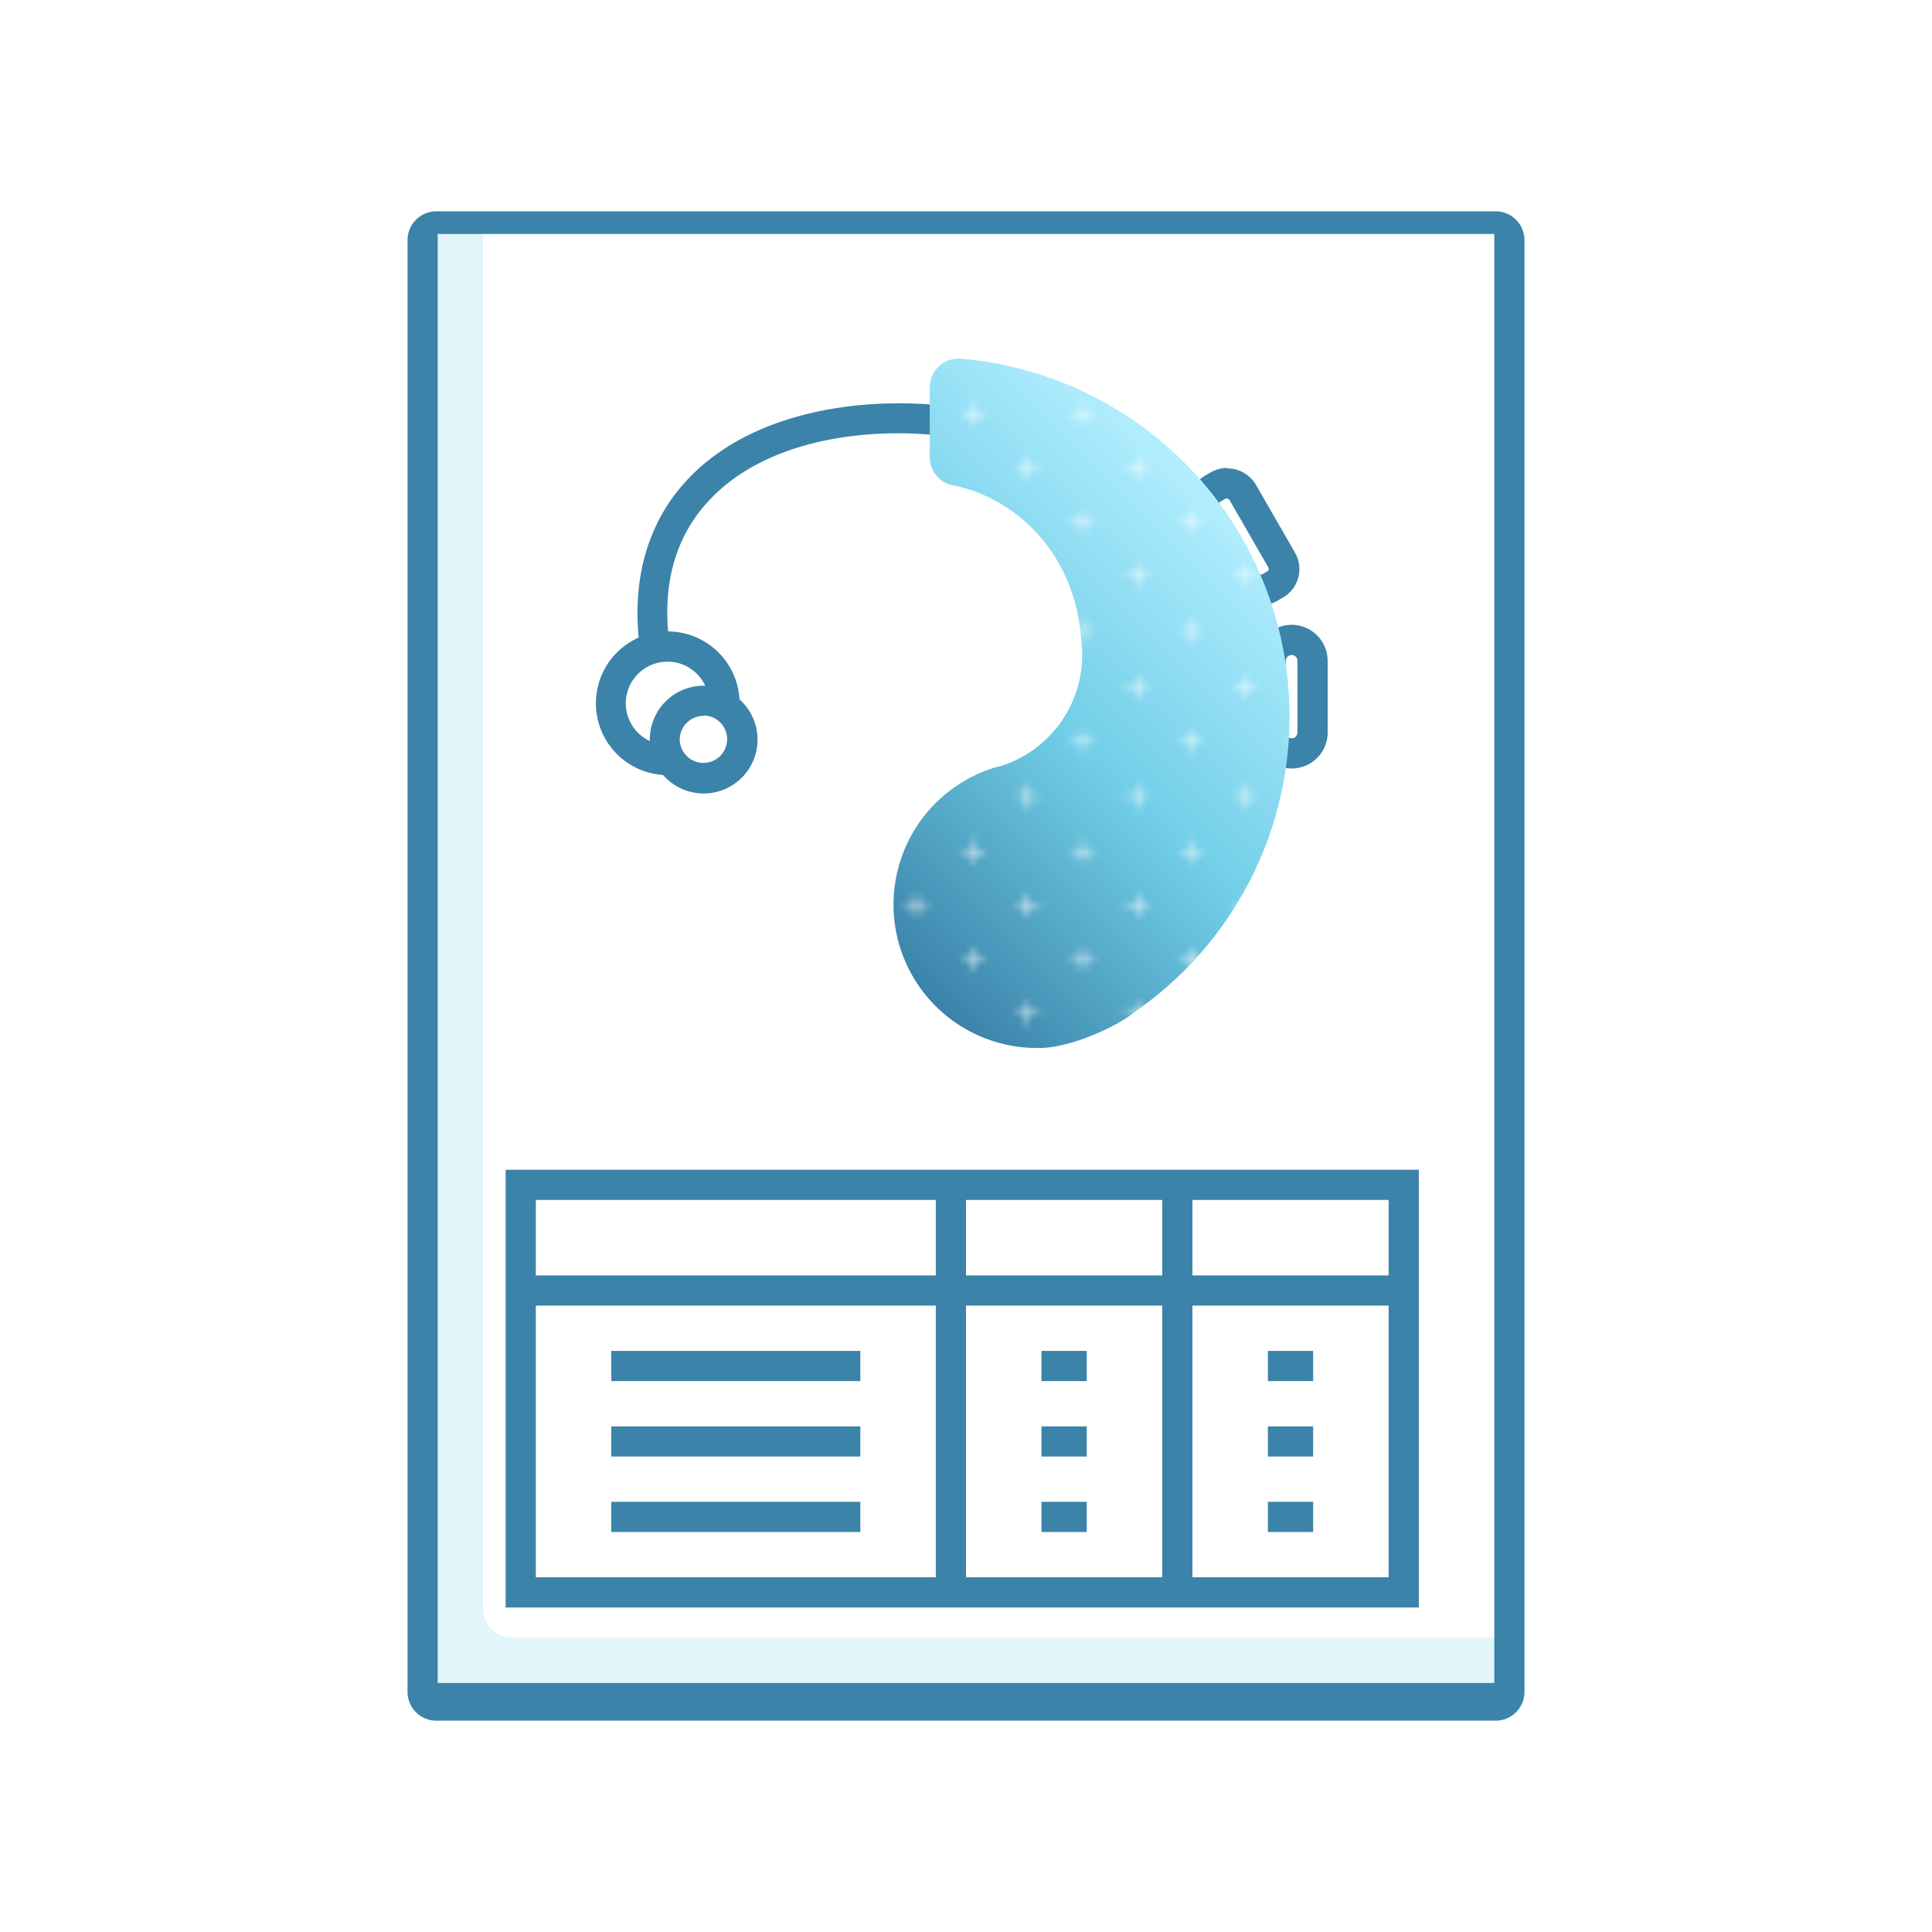 <svg xmlns="http://www.w3.org/2000/svg" xmlns:xlink="http://www.w3.org/1999/xlink" viewBox="0 0 256 256"><defs><style>.cls-1,.cls-2{fill:none;}.cls-2{stroke:#fff;stroke-width:0.3px;}.cls-3{fill:#fff;}.cls-4{fill:#e2f5fa;}.cls-5{fill:#3b83a9;}.cls-6{fill:url(#Nouvelle_nuance_de_dégradé_2);}.cls-7{fill:url(#Croix_2);}</style><linearGradient id="Nouvelle_nuance_de_dégradé_2" x1="162.43" y1="66.81" x2="110.1" y2="119.14" gradientUnits="userSpaceOnUse"><stop offset="0" stop-color="#b2eeff"/><stop offset="0.5" stop-color="#70cde7"/><stop offset="1" stop-color="#3b83a9"/></linearGradient><pattern id="Croix_2" data-name="Croix 2" width="57.6" height="57.6" patternTransform="translate(-3296.55 -492.45)" patternUnits="userSpaceOnUse" viewBox="0 0 57.6 57.6"><rect class="cls-1" width="57.6" height="57.6"/><line class="cls-2" x1="52.5" y1="3.6" x2="55.5" y2="3.6"/><line class="cls-2" x1="38.1" y1="3.6" x2="41.1" y2="3.6"/><line class="cls-2" x1="23.7" y1="3.6" x2="26.7" y2="3.6"/><line class="cls-2" x1="9.3" y1="3.6" x2="12.3" y2="3.6"/><line class="cls-2" x1="45.3" y1="10.8" x2="48.3" y2="10.8"/><line class="cls-2" x1="30.9" y1="10.8" x2="33.9" y2="10.8"/><line class="cls-2" x1="16.5" y1="10.8" x2="19.5" y2="10.8"/><line class="cls-2" x1="2.1" y1="10.8" x2="5.1" y2="10.8"/><line class="cls-2" x1="52.5" y1="18" x2="55.5" y2="18"/><line class="cls-2" x1="38.1" y1="18" x2="41.1" y2="18"/><line class="cls-2" x1="23.7" y1="18" x2="26.7" y2="18"/><line class="cls-2" x1="9.3" y1="18" x2="12.3" y2="18"/><line class="cls-2" x1="45.3" y1="25.2" x2="48.3" y2="25.2"/><line class="cls-2" x1="30.9" y1="25.2" x2="33.9" y2="25.2"/><line class="cls-2" x1="16.5" y1="25.2" x2="19.5" y2="25.2"/><line class="cls-2" x1="2.1" y1="25.2" x2="5.1" y2="25.2"/><line class="cls-2" x1="52.5" y1="32.4" x2="55.5" y2="32.4"/><line class="cls-2" x1="38.1" y1="32.4" x2="41.1" y2="32.4"/><line class="cls-2" x1="23.7" y1="32.4" x2="26.7" y2="32.4"/><line class="cls-2" x1="9.3" y1="32.4" x2="12.3" y2="32.4"/><line class="cls-2" x1="45.3" y1="39.6" x2="48.3" y2="39.6"/><line class="cls-2" x1="30.9" y1="39.6" x2="33.9" y2="39.6"/><line class="cls-2" x1="16.5" y1="39.6" x2="19.5" y2="39.6"/><line class="cls-2" x1="2.1" y1="39.6" x2="5.1" y2="39.6"/><line class="cls-2" x1="52.5" y1="46.8" x2="55.5" y2="46.8"/><line class="cls-2" x1="38.1" y1="46.8" x2="41.1" y2="46.8"/><line class="cls-2" x1="23.7" y1="46.8" x2="26.7" y2="46.8"/><line class="cls-2" x1="9.3" y1="46.8" x2="12.3" y2="46.8"/><line class="cls-2" x1="45.3" y1="54" x2="48.3" y2="54"/><line class="cls-2" x1="30.9" y1="54" x2="33.9" y2="54"/><line class="cls-2" x1="16.5" y1="54" x2="19.5" y2="54"/><line class="cls-2" x1="2.1" y1="54" x2="5.1" y2="54"/><line class="cls-2" x1="54" y1="2.1" x2="54" y2="5.1"/><line class="cls-2" x1="39.6" y1="2.1" x2="39.6" y2="5.1"/><line class="cls-2" x1="25.2" y1="2.1" x2="25.2" y2="5.1"/><line class="cls-2" x1="10.8" y1="2.1" x2="10.8" y2="5.1"/><line class="cls-2" x1="46.8" y1="9.3" x2="46.8" y2="12.3"/><line class="cls-2" x1="32.4" y1="9.3" x2="32.4" y2="12.3"/><line class="cls-2" x1="18" y1="9.3" x2="18" y2="12.3"/><line class="cls-2" x1="3.6" y1="9.3" x2="3.6" y2="12.3"/><line class="cls-2" x1="54" y1="16.5" x2="54" y2="19.5"/><line class="cls-2" x1="39.6" y1="16.5" x2="39.6" y2="19.5"/><line class="cls-2" x1="25.2" y1="16.5" x2="25.2" y2="19.5"/><line class="cls-2" x1="10.8" y1="16.5" x2="10.8" y2="19.5"/><line class="cls-2" x1="46.8" y1="23.7" x2="46.8" y2="26.7"/><line class="cls-2" x1="32.4" y1="23.7" x2="32.4" y2="26.7"/><line class="cls-2" x1="18" y1="23.7" x2="18" y2="26.7"/><line class="cls-2" x1="3.6" y1="23.7" x2="3.6" y2="26.7"/><line class="cls-2" x1="54" y1="30.9" x2="54" y2="33.9"/><line class="cls-2" x1="39.6" y1="30.9" x2="39.6" y2="33.9"/><line class="cls-2" x1="25.2" y1="30.9" x2="25.2" y2="33.9"/><line class="cls-2" x1="10.8" y1="30.9" x2="10.8" y2="33.9"/><line class="cls-2" x1="46.8" y1="38.1" x2="46.8" y2="41.1"/><line class="cls-2" x1="32.4" y1="38.1" x2="32.4" y2="41.1"/><line class="cls-2" x1="18" y1="38.1" x2="18" y2="41.1"/><line class="cls-2" x1="3.6" y1="38.1" x2="3.6" y2="41.1"/><line class="cls-2" x1="54" y1="45.3" x2="54" y2="48.3"/><line class="cls-2" x1="39.6" y1="45.3" x2="39.6" y2="48.3"/><line class="cls-2" x1="25.2" y1="45.3" x2="25.2" y2="48.3"/><line class="cls-2" x1="10.8" y1="45.3" x2="10.8" y2="48.3"/><line class="cls-2" x1="46.8" y1="52.5" x2="46.8" y2="55.5"/><line class="cls-2" x1="32.4" y1="52.5" x2="32.4" y2="55.5"/><line class="cls-2" x1="18" y1="52.5" x2="18" y2="55.5"/><line class="cls-2" x1="3.6" y1="52.5" x2="3.6" y2="55.5"/></pattern></defs><title>ICON_quote_hearing</title><g id="IC_quote"><rect class="cls-3" x="55" y="29" width="145" height="197" rx="3.75"/><path class="cls-4" d="M67.83,217A3.82,3.82,0,0,1,64,213.17V31H58V223H198v-6Z"/><path class="cls-5" d="M188,209V155H67v58H188Zm-4-50v10H158V159Zm-30,0v10H128V159Zm-83,0h53v10H71Zm0,50V173h53v36Zm57,0V173h26v36Zm30,0V173h26v36ZM81,179v4h33v-4Zm0,14h33v-4H81Zm0,10h33v-4H81Zm57-24v4h6v-4Zm0,14h6v-4h-6Zm0,10h6v-4h-6Zm30-24v4h6v-4Zm0,14h6v-4h-6Zm0,10h6v-4h-6ZM198,31V223H58V31H198m.17-3H57.83A3.82,3.82,0,0,0,54,31.83V224.17A3.82,3.82,0,0,0,57.83,228H198.17a3.82,3.82,0,0,0,3.83-3.83V31.83A3.82,3.82,0,0,0,198.17,28Z"/><path class="cls-3" d="M171.15,99.89a2.77,2.77,0,0,1-2.77-2.77v-9.5a2.77,2.77,0,1,1,5.54,0v9.5A2.77,2.77,0,0,1,171.15,99.89Zm-4.07-21.75A2.39,2.39,0,0,1,165,77l-5.18-9a2.35,2.35,0,0,1,.86-3.2l.72-.42a2.38,2.38,0,0,1,3.22.86l5.18,9a2.35,2.35,0,0,1-.86,3.2l-.72.41a2.28,2.28,0,0,1-1.16.32Z"/><path class="cls-5" d="M162.58,66.07a.4.4,0,0,1,.33.17l5.18,9a.38.38,0,0,1,0,.26.37.37,0,0,1-.16.21l-.72.41a.28.28,0,0,1-.17,0,.39.39,0,0,1-.32-.18l-5.18-9a.38.38,0,0,1,0-.26.37.37,0,0,1,.16-.21l.72-.41a.27.27,0,0,1,.16-.05m8.57,20.78a.78.78,0,0,1,.77.77v9.5a.77.77,0,1,1-1.54,0v-9.5a.78.78,0,0,1,.77-.77m-8.57-24.78a4.35,4.35,0,0,0-2.16.58l-.72.42A4.35,4.35,0,0,0,158.11,69l5.18,9a4.37,4.37,0,0,0,6,1.59l.72-.42a4.35,4.35,0,0,0,1.59-5.93l-5.18-9a4.38,4.38,0,0,0-3.79-2.17Zm8.57,20.78a4.78,4.78,0,0,0-4.77,4.77v9.5a4.77,4.77,0,1,0,9.54,0v-9.5a4.78,4.78,0,0,0-4.77-4.77Z"/><path class="cls-5" d="M88.46,95.19a2,2,0,0,1-1.91-1.41c-4.71-15.16-.53-24.36,3.8-29.4C99.24,54,115.6,52.33,126.91,54a2,2,0,1,1-.6,3.95c-10.3-1.54-25.1-.11-32.93,9C88,73.21,87,81.82,90.37,92.6a2,2,0,0,1-1.32,2.5A2.06,2.06,0,0,1,88.46,95.19Z"/><path class="cls-6" d="M132.21,101.59l.12,0A15.46,15.46,0,0,0,143.4,86.73a15.76,15.76,0,0,0-.14-2.07c-.88-11.82-9.19-18.86-17-20.35a3.79,3.79,0,0,1-3.06-3.73V51.33a3.82,3.82,0,0,1,4.16-3.8,47.59,47.59,0,0,1,23,86.55c-1.83,1.62-8.23,4.78-12.64,4.78a19,19,0,0,1-5.53-37.27Z"/><path class="cls-7" d="M132.21,101.59l.12,0A15.46,15.46,0,0,0,143.4,86.73a15.76,15.76,0,0,0-.14-2.07c-.88-11.82-9.19-18.86-17-20.35a3.79,3.79,0,0,1-3.06-3.73V51.33a3.82,3.82,0,0,1,4.16-3.8,47.59,47.59,0,0,1,23,86.55c-1.83,1.62-8.23,4.78-12.64,4.78a19,19,0,0,1-5.53-37.27Z"/><path class="cls-3" d="M88.46,100.71A7.52,7.52,0,1,1,96,93.19,7.53,7.53,0,0,1,88.46,100.71Z"/><path class="cls-5" d="M88.46,87.67a5.52,5.52,0,1,1-5.54,5.52,5.54,5.54,0,0,1,5.54-5.52m0-4A9.52,9.52,0,1,0,98,93.19a9.53,9.53,0,0,0-9.54-9.52Z"/><path class="cls-3" d="M93.23,103.09A5.14,5.14,0,1,1,98.38,98,5.15,5.15,0,0,1,93.23,103.09Z"/><path class="cls-5" d="M93.23,94.81A3.14,3.14,0,1,1,90.07,98a3.15,3.15,0,0,1,3.16-3.14m0-4A7.14,7.14,0,1,0,100.38,98a7.15,7.15,0,0,0-7.15-7.14Z"/></g></svg>